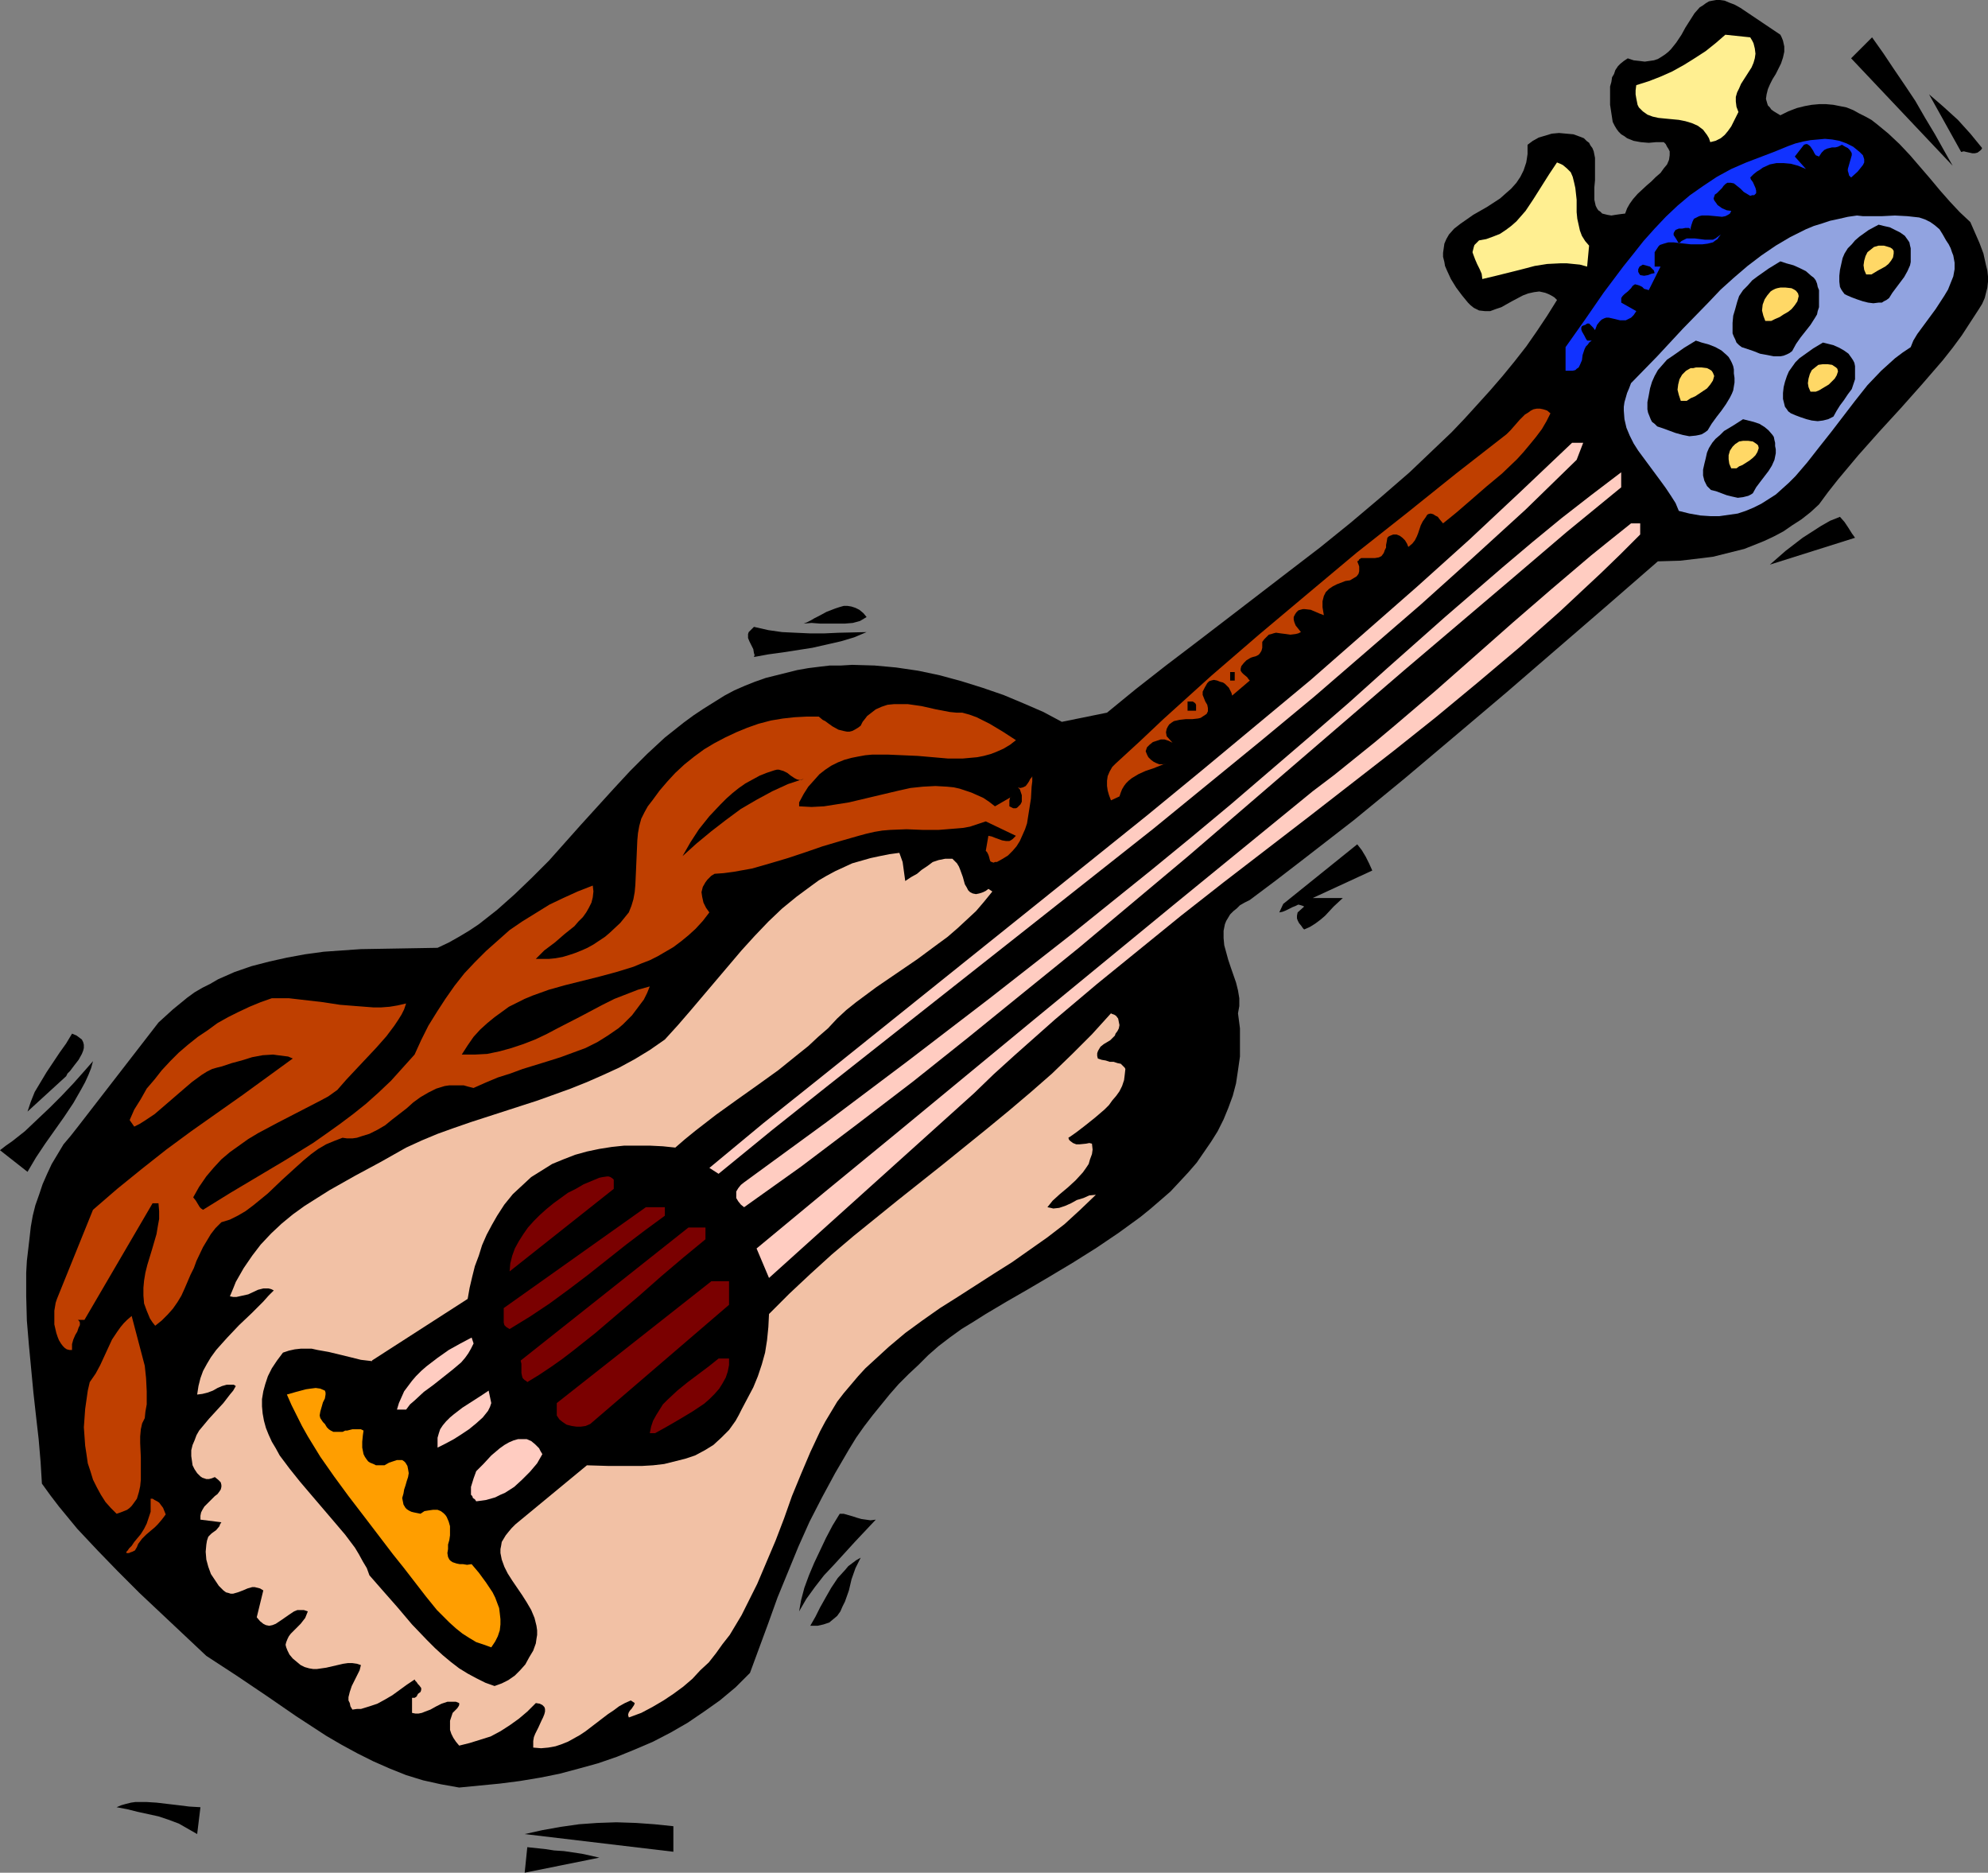 <?xml version="1.0" encoding="UTF-8" standalone="no"?>
<svg
   version="1.0"
   width="129.766mm"
   height="122.221mm"
   id="svg49"
   sodipodi:docname="Guitar - Acoustic 24.wmf"
   xmlns:inkscape="http://www.inkscape.org/namespaces/inkscape"
   xmlns:sodipodi="http://sodipodi.sourceforge.net/DTD/sodipodi-0.dtd"
   xmlns="http://www.w3.org/2000/svg"
   xmlns:svg="http://www.w3.org/2000/svg">
  <rect width="100%" height="100%" fill="#808080" stroke="none"/>
  <sodipodi:namedview
     id="namedview49"
     pagecolor="#ffffff"
     bordercolor="#000000"
     borderopacity="0.25"
     inkscape:showpageshadow="2"
     inkscape:pageopacity="0.0"
     inkscape:pagecheckerboard="0"
     inkscape:deskcolor="#d1d1d1"
     inkscape:document-units="mm" />
  <defs
     id="defs1">
    <pattern
       id="WMFhbasepattern"
       patternUnits="userSpaceOnUse"
       width="6"
       height="6"
       x="0"
       y="0" />
  </defs>
  <path
     style="fill:#000000;fill-opacity:1;fill-rule:evenodd;stroke:none"
     d="m 439.228,8.563 0.323,0.646 0.323,0.808 0.323,1.454 v 1.293 l -0.323,1.454 -0.485,1.454 -0.646,1.293 -0.646,1.293 -0.808,1.293 -0.646,1.293 -0.485,1.131 -0.323,1.293 -0.162,1.131 0.323,1.131 0.162,0.485 0.485,0.485 0.323,0.485 0.646,0.485 0.808,0.485 0.808,0.485 1.939,-0.969 2.101,-0.808 1.939,-0.485 1.778,-0.323 1.778,-0.162 h 1.778 l 1.778,0.162 1.616,0.323 1.616,0.323 1.616,0.646 1.454,0.808 1.616,0.808 1.454,0.808 1.454,1.131 2.747,2.262 2.747,2.585 2.586,2.747 5.01,5.817 2.424,2.908 2.424,2.747 2.424,2.585 2.586,2.424 1.131,2.585 1.131,2.585 0.97,2.585 0.646,2.908 0.323,1.293 0.162,1.454 v 1.293 l -0.162,1.454 -0.323,1.293 -0.323,1.293 -0.646,1.454 -0.808,1.293 -2.101,3.231 -2.101,3.231 -2.262,3.07 -2.424,3.07 -5.171,5.978 -5.171,5.817 -5.333,5.817 -5.171,5.817 -5.01,5.978 -2.424,3.07 -2.262,3.07 -2.101,1.939 -2.262,1.777 -2.262,1.454 -2.101,1.454 -2.424,1.293 -2.424,1.131 -2.424,0.969 -2.424,0.969 -2.586,0.646 -2.586,0.646 -2.586,0.646 -2.586,0.323 -2.747,0.323 -2.747,0.323 -5.494,0.162 -12.443,10.825 -24.886,21.489 -12.605,10.664 -12.443,10.502 -12.605,10.341 -12.928,10.018 -6.302,4.847 -6.464,4.847 -1.293,0.646 -1.131,0.646 -0.808,0.808 -0.808,0.646 -0.808,0.808 -0.485,0.808 -0.485,0.808 -0.323,0.808 -0.162,0.808 -0.162,0.808 v 1.777 l 0.162,1.777 0.485,1.777 0.485,1.777 0.646,1.939 1.293,3.716 0.485,1.939 0.323,1.939 v 1.939 l -0.323,1.777 0.485,3.716 v 3.555 3.393 l -0.485,3.393 -0.485,3.231 -0.808,3.07 -1.131,3.07 -1.131,2.747 -1.454,2.908 -1.616,2.585 -1.778,2.585 -1.778,2.585 -2.101,2.424 -2.101,2.262 -2.262,2.424 -2.424,2.1 -2.424,2.1 -2.586,2.1 -5.333,3.878 -5.494,3.716 -5.656,3.555 -5.656,3.393 -5.494,3.231 -5.333,3.07 -5.171,3.07 -3.07,1.939 -2.909,1.777 -2.909,2.1 -2.747,2.1 -2.586,2.262 -2.424,2.424 -2.424,2.262 -2.424,2.424 -2.262,2.585 -2.101,2.585 -2.101,2.585 -2.101,2.747 -1.939,2.747 -1.778,2.908 -3.394,5.817 -3.232,5.978 -3.07,5.978 -2.747,6.14 -2.586,6.301 -2.586,6.301 -2.262,6.301 -4.525,12.28 -3.555,3.555 -3.878,3.231 -3.878,2.747 -4.04,2.747 -4.202,2.424 -4.363,2.262 -4.525,1.939 -4.363,1.777 -4.686,1.616 -4.686,1.293 -4.848,1.293 -4.848,0.969 -4.848,0.808 -5.01,0.646 -5.01,0.485 -5.01,0.485 -4.525,-0.808 -4.363,-0.969 -4.202,-1.293 -4.04,-1.616 -4.04,-1.777 -3.878,-1.939 -3.878,-2.1 -3.878,-2.262 -7.434,-4.847 -7.272,-5.009 -7.434,-5.009 -3.717,-2.424 -3.717,-2.424 -5.494,-5.17 -5.494,-5.17 -5.494,-5.17 -5.333,-5.332 -5.01,-5.17 -5.01,-5.332 -2.262,-2.747 -2.262,-2.747 -2.101,-2.747 -2.101,-2.908 -0.323,-5.332 L 9.534,354.976 8.888,349.321 8.242,343.504 7.11,331.548 6.626,325.731 6.464,319.753 v -5.817 l 0.162,-2.908 0.323,-2.747 0.323,-2.747 0.323,-2.908 0.485,-2.747 0.646,-2.585 0.97,-2.747 0.808,-2.424 1.131,-2.585 1.131,-2.424 1.454,-2.424 1.454,-2.424 1.778,-2.1 1.778,-2.262 19.877,-25.69 1.778,-1.616 1.778,-1.616 3.555,-2.908 1.778,-1.293 1.939,-1.131 1.939,-0.969 1.939,-1.131 4.04,-1.777 4.202,-1.454 4.363,-1.131 4.363,-0.969 4.363,-0.808 4.686,-0.646 4.525,-0.323 4.686,-0.323 9.534,-0.162 9.373,-0.162 2.747,-1.293 2.586,-1.454 2.424,-1.454 2.424,-1.616 2.262,-1.777 2.262,-1.777 4.363,-3.878 4.202,-4.039 4.202,-4.201 7.918,-8.887 8.08,-8.887 4.04,-4.362 4.202,-4.201 4.363,-4.039 4.686,-3.716 2.424,-1.777 2.424,-1.616 2.586,-1.616 2.586,-1.616 2.424,-1.293 2.586,-1.131 2.424,-0.969 2.747,-0.969 2.586,-0.646 2.586,-0.646 2.586,-0.646 2.747,-0.485 2.586,-0.323 2.747,-0.323 h 2.747 l 2.747,-0.162 5.494,0.162 5.333,0.485 5.494,0.808 5.333,1.131 5.333,1.454 5.171,1.616 5.171,1.777 5.01,2.1 4.848,2.1 4.525,2.424 11.15,-2.262 7.11,-5.817 7.434,-5.817 7.434,-5.655 7.595,-5.817 15.352,-11.795 7.595,-5.817 7.595,-6.14 7.272,-6.14 7.272,-6.301 6.949,-6.624 3.394,-3.231 3.232,-3.393 3.232,-3.555 3.07,-3.393 3.07,-3.555 2.909,-3.555 2.909,-3.716 2.586,-3.716 2.586,-3.878 2.424,-3.878 -0.646,-0.646 -0.808,-0.485 -0.646,-0.323 -0.808,-0.323 -1.454,-0.323 -1.293,0.162 -1.454,0.323 -1.293,0.485 -2.747,1.454 -2.586,1.454 -1.454,0.485 -1.293,0.485 h -1.293 l -1.454,-0.162 -0.646,-0.323 -0.646,-0.323 -0.808,-0.646 -0.646,-0.646 -1.454,-1.777 -1.454,-1.939 -1.293,-2.1 -0.97,-2.1 -0.485,-1.131 -0.162,-0.969 -0.323,-1.293 v -0.969 l 0.162,-1.131 0.162,-1.131 0.485,-1.131 0.646,-1.131 1.293,-1.454 1.454,-1.131 3.232,-2.262 3.394,-1.939 3.232,-2.1 1.454,-1.293 1.293,-1.131 1.293,-1.454 0.97,-1.454 0.808,-1.616 0.646,-1.939 0.162,-0.969 0.162,-1.131 v -0.969 -1.293 l 1.293,-0.969 1.454,-0.808 1.616,-0.485 1.616,-0.485 1.778,-0.162 1.778,0.162 1.778,0.162 1.778,0.646 0.808,0.323 0.646,0.646 0.646,0.485 0.323,0.646 0.485,0.646 0.323,0.808 0.323,1.616 v 1.777 1.777 1.939 l -0.162,1.777 v 1.616 1.454 l 0.323,1.454 0.323,0.646 0.323,0.485 0.485,0.323 0.485,0.485 0.646,0.162 0.646,0.162 0.97,0.162 0.97,-0.162 1.131,-0.162 1.293,-0.162 0.485,-1.293 0.646,-1.131 0.808,-1.131 1.131,-1.293 2.262,-2.1 1.131,-0.969 1.131,-1.131 1.131,-0.969 0.808,-1.131 0.808,-0.969 0.485,-1.131 0.162,-1.131 v -0.969 l -0.323,-0.646 -0.323,-0.485 -0.323,-0.646 -0.485,-0.485 h -1.939 l -1.778,0.162 -1.939,-0.162 -1.778,-0.323 -1.616,-0.646 -0.646,-0.485 -0.808,-0.485 -0.646,-0.646 -0.485,-0.646 -0.485,-0.808 -0.485,-0.969 -0.323,-2.1 -0.323,-2.1 v -2.424 -2.1 l 0.323,-1.131 0.162,-1.131 0.485,-0.808 0.323,-0.969 0.646,-0.969 0.646,-0.646 0.808,-0.646 0.97,-0.646 1.454,0.485 1.454,0.162 1.293,0.162 1.131,-0.162 1.131,-0.162 0.97,-0.323 0.808,-0.485 0.97,-0.646 0.808,-0.646 0.646,-0.646 1.293,-1.616 1.293,-1.939 0.97,-1.777 1.131,-1.777 1.131,-1.777 1.293,-1.454 0.808,-0.485 0.646,-0.485 0.808,-0.485 0.808,-0.162 L 423.392,0 h 0.97 l 1.131,0.162 1.131,0.485 1.293,0.485 1.454,0.808 z"
     id="path1" />
  <path
     style="fill:#ffef91;fill-opacity:1;fill-rule:evenodd;stroke:none"
     d="m 431.795,9.21 0.485,0.808 0.323,0.646 0.323,1.293 0.162,1.293 -0.162,1.131 -0.323,1.131 -0.485,1.131 -2.586,4.039 -0.485,1.131 -0.485,0.969 -0.323,1.131 v 1.131 l 0.162,1.293 0.485,1.293 -1.131,2.262 -0.646,1.293 -0.808,1.131 -0.808,0.969 -0.97,0.808 -1.293,0.646 -1.293,0.323 -0.323,-0.969 -0.485,-0.808 -0.485,-0.646 -0.485,-0.646 -0.646,-0.485 -0.646,-0.485 -1.454,-0.646 -1.616,-0.485 -1.616,-0.323 -3.394,-0.323 -1.616,-0.162 -1.454,-0.323 -1.293,-0.485 -1.131,-0.808 -0.97,-0.969 -0.323,-0.646 -0.162,-0.808 -0.162,-0.808 -0.162,-0.969 v -0.969 l 0.162,-1.293 3.07,-0.969 2.909,-1.131 2.909,-1.293 2.909,-1.616 2.586,-1.616 2.747,-1.777 2.424,-1.939 2.424,-2.1 z"
     id="path2" />
  <path
     style="fill:#000000;fill-opacity:1;fill-rule:evenodd;stroke:none"
     d="m 481.729,40.878 -25.048,-26.498 5.171,-5.17 2.747,3.878 2.586,3.878 2.747,4.039 2.586,3.878 2.424,4.201 2.424,4.039 2.262,4.039 z"
     id="path3" />
  <path
     style="fill:#000000;fill-opacity:1;fill-rule:evenodd;stroke:none"
     d="m 489.001,36.516 -0.162,0.323 -0.323,0.323 -0.646,0.485 -0.646,0.162 h -0.646 l -1.454,-0.323 -0.646,-0.162 -0.646,0.162 -7.918,-14.218 3.555,3.07 3.555,3.231 3.07,3.393 z"
     id="path4" />
  <path
     style="fill:#1132ff;fill-opacity:1;fill-rule:evenodd;stroke:none"
     d="m 458.782,37.485 0.485,0.485 0.323,0.323 0.162,0.485 0.162,0.485 v 0.808 l -0.323,0.646 -0.646,0.808 -0.646,0.808 -1.616,1.454 -0.485,-0.485 -0.162,-0.646 -0.162,-0.485 v -0.485 l 0.323,-1.131 0.323,-1.131 0.323,-1.131 v -0.485 l -0.162,-0.323 -0.323,-0.485 -0.485,-0.485 -0.646,-0.323 -0.808,-0.485 -0.97,0.485 -0.646,0.162 h -0.808 l -0.646,0.162 -0.646,0.162 -0.646,0.323 -0.646,0.646 -0.323,0.485 -0.323,0.485 -0.808,-0.323 -0.323,-0.485 -0.323,-0.646 -0.323,-0.485 -0.323,-0.485 -0.323,-0.323 -0.485,-0.323 h -0.323 l -0.485,0.162 -2.262,2.908 2.747,3.07 -1.939,-0.808 -1.778,-0.485 -1.778,-0.162 h -1.778 l -1.616,0.323 -1.778,0.808 -0.646,0.485 -0.808,0.485 -0.808,0.646 -0.808,0.808 0.162,0.485 0.485,0.646 0.646,1.454 0.162,0.646 v 0.646 l -0.162,0.162 -0.323,0.323 h -0.485 l -0.485,0.162 -0.808,-0.485 -0.808,-0.485 -0.808,-0.808 -0.808,-0.646 -0.808,-0.646 -0.808,-0.162 h -0.485 -0.323 l -0.485,0.323 -0.485,0.485 -0.323,0.485 -0.485,0.485 -0.808,0.808 -0.485,0.323 -0.162,0.485 -0.162,0.485 0.162,0.485 0.485,0.646 0.323,0.485 1.131,0.808 1.131,0.485 1.131,0.162 -0.323,0.646 -0.485,0.323 -0.646,0.323 -0.808,0.162 -1.616,-0.162 -1.778,-0.162 h -1.616 l -0.646,0.162 -0.646,0.323 -0.646,0.323 -0.323,0.646 -0.323,0.969 -0.162,0.646 v 0.646 l -0.162,-0.485 -0.323,-0.162 h -0.485 -0.323 l -0.808,0.162 h -0.808 l -0.808,0.323 -0.323,0.485 -0.162,0.323 v 0.485 l 0.323,0.485 0.323,0.485 0.646,1.131 0.646,-0.646 0.646,-0.323 0.646,-0.323 h 0.646 1.293 l 1.293,0.162 1.293,0.162 h 1.293 0.646 l 0.646,-0.323 0.646,-0.485 0.646,-0.485 -0.485,0.646 -0.323,0.485 -0.485,0.323 -0.646,0.485 -1.293,0.323 -1.293,0.162 h -1.454 -1.454 l -2.909,-0.323 -1.293,-0.162 h -1.293 l -1.131,0.323 -0.97,0.323 -0.323,0.323 -0.323,0.485 -0.323,0.485 -0.323,0.485 v 0.808 1.616 1.131 h 1.454 l -2.909,5.817 -0.485,-0.162 -0.646,-0.162 -0.485,-0.485 -0.646,-0.323 -0.485,-0.162 -0.646,-0.162 -0.485,0.323 -0.162,0.162 -0.323,0.485 -0.808,0.808 -0.808,0.646 -0.485,0.485 -0.323,0.485 v 0.485 0.646 l 3.717,2.1 -0.646,0.969 -0.646,0.646 -0.646,0.323 -0.646,0.323 h -0.808 -0.646 l -1.293,-0.323 -1.454,-0.323 h -0.646 l -0.485,0.162 -0.646,0.323 -0.485,0.485 -0.646,0.808 -0.485,1.293 -0.485,-0.646 -0.485,-0.485 -0.485,-0.485 h -0.162 -0.323 l -0.485,0.323 -0.485,0.162 -0.323,0.162 -0.162,0.323 v 0.485 l 0.162,0.485 0.646,1.131 0.323,0.646 0.323,0.485 h 1.131 l -0.646,0.485 -0.323,0.485 -0.485,0.485 -0.323,0.646 -0.485,1.454 -0.162,1.293 -0.485,1.131 -0.323,0.646 -0.485,0.323 -0.323,0.323 -0.646,0.162 h -0.808 -0.97 v -5.817 l 4.686,-6.624 4.686,-6.786 4.848,-6.463 2.586,-3.231 2.424,-3.07 2.747,-3.07 2.747,-2.908 2.909,-2.747 3.07,-2.585 3.232,-2.262 3.394,-2.262 3.555,-1.939 3.717,-1.616 3.394,-1.293 3.394,-1.293 3.555,-1.454 1.778,-0.646 1.939,-0.485 1.778,-0.323 1.778,-0.162 1.778,-0.162 1.778,0.162 1.778,0.323 1.778,0.646 1.616,0.808 z"
     id="path5" />
  <path
     style="fill:#ffef91;fill-opacity:1;fill-rule:evenodd;stroke:none"
     d="m 392.041,60.59 -0.485,5.17 -1.778,-0.485 -1.616,-0.162 -1.616,-0.162 h -1.616 l -3.232,0.162 -3.07,0.485 -3.07,0.808 -3.232,0.808 -3.232,0.808 -3.394,0.808 -0.162,-1.293 -0.485,-1.131 -0.646,-1.293 -0.485,-1.131 -0.485,-1.293 -0.162,-0.485 0.162,-0.646 0.162,-0.646 0.162,-0.485 0.485,-0.485 0.646,-0.646 1.778,-0.323 1.778,-0.646 1.616,-0.646 1.454,-0.969 1.293,-0.969 1.293,-1.131 1.131,-1.293 1.131,-1.293 1.939,-2.908 1.939,-3.07 1.939,-3.07 1.939,-2.908 0.808,0.323 0.646,0.323 0.97,0.808 0.97,0.969 0.485,1.131 0.323,1.293 0.323,1.454 0.323,2.908 v 1.616 1.454 l 0.162,1.616 0.323,1.454 0.323,1.454 0.485,1.293 0.808,1.293 z"
     id="path6" />
  <path
     style="fill:#91a3e0;fill-opacity:1;fill-rule:evenodd;stroke:none"
     d="m 480.113,59.297 0.646,0.969 0.485,0.969 0.323,0.969 0.323,0.808 0.323,1.777 v 1.616 l -0.323,1.777 -0.646,1.616 -0.646,1.616 -0.97,1.616 -2.101,3.231 -2.262,3.07 -2.262,3.07 -0.97,1.616 -0.646,1.616 -1.939,1.293 -1.939,1.454 -3.394,3.07 -3.394,3.555 -3.07,3.878 -5.818,7.594 -3.07,3.878 -2.909,3.716 -2.909,3.393 -1.616,1.616 -1.616,1.454 -1.616,1.454 -1.778,1.131 -1.778,1.131 -1.939,0.969 -1.939,0.808 -1.939,0.646 -2.262,0.323 -2.262,0.323 h -2.262 l -2.424,-0.162 -2.747,-0.485 -2.586,-0.646 -0.808,-1.939 -1.131,-1.777 -1.293,-1.939 -1.293,-1.777 -2.747,-3.716 -2.747,-3.716 -1.131,-1.777 -0.97,-1.939 -0.808,-1.939 -0.485,-2.1 -0.162,-2.1 v -0.969 l 0.162,-1.131 0.323,-1.131 0.323,-1.131 0.485,-1.131 0.485,-1.293 6.464,-6.624 6.302,-6.786 6.302,-6.463 3.07,-3.231 3.232,-2.908 3.394,-2.908 3.394,-2.585 3.555,-2.424 3.555,-2.1 1.939,-0.969 1.939,-0.969 1.939,-0.808 2.101,-0.646 1.939,-0.646 2.262,-0.485 2.101,-0.485 2.262,-0.323 1.454,0.162 h 1.454 3.232 l 3.232,-0.162 3.07,0.162 1.454,0.162 1.454,0.162 1.454,0.485 1.293,0.646 1.131,0.808 1.131,0.969 0.808,1.293 z"
     id="path7" />
  <path
     style="fill:#000000;fill-opacity:1;fill-rule:evenodd;stroke:none"
     d="m 408.201,67.376 -0.808,0.162 -0.808,0.323 -0.97,0.162 -0.97,-0.162 -0.323,-0.485 -0.162,-0.323 v -0.323 -0.323 l 0.162,-0.323 0.162,-0.323 0.808,-0.485 1.778,0.485 0.646,0.646 0.323,0.323 z"
     id="path8" />
  <path
     style="fill:#000000;fill-opacity:1;fill-rule:evenodd;stroke:none"
     d="m 427.755,92.097 0.162,1.131 v 1.131 l -0.162,0.969 -0.162,0.969 -0.323,0.808 -0.485,0.969 -0.97,1.616 -1.131,1.616 -1.131,1.454 -1.293,1.777 -0.97,1.616 -0.646,0.485 -0.808,0.485 -0.646,0.162 -0.808,0.162 -1.616,0.162 -1.616,-0.323 -1.778,-0.485 -3.07,-1.131 -1.454,-0.485 -0.646,-0.646 -0.646,-0.485 -0.323,-0.646 -0.323,-0.808 -0.323,-0.808 -0.162,-0.808 v -1.777 l 0.323,-1.616 0.323,-1.777 0.485,-1.616 0.646,-1.454 0.808,-1.454 1.131,-1.293 1.131,-1.293 1.454,-0.969 2.747,-1.939 2.909,-1.777 1.454,0.485 1.778,0.485 1.616,0.646 1.454,0.808 1.293,1.131 0.485,0.485 0.485,0.808 0.323,0.646 0.323,0.808 0.162,0.808 z"
     id="path9" />
  <path
     style="fill:#ffd866;fill-opacity:1;fill-rule:evenodd;stroke:none"
     d="m 422.907,92.743 -0.323,1.131 -0.646,0.969 -0.808,0.969 -0.97,0.646 -1.939,1.293 -1.131,0.485 -0.97,0.646 h -1.454 l -0.485,-1.454 -0.323,-1.293 0.162,-1.293 0.323,-1.293 0.646,-1.131 0.97,-0.969 1.131,-0.646 h 0.646 l 0.646,-0.162 h 1.454 l 1.293,0.162 0.646,0.323 0.485,0.323 0.323,0.485 z"
     id="path10" />
  <path
     style="fill:#000000;fill-opacity:1;fill-rule:evenodd;stroke:none"
     d="m 448.763,72.546 v 1.131 0.969 1.131 l -0.323,0.969 -0.162,0.808 -0.485,0.808 -1.131,1.777 -2.424,3.07 -1.131,1.616 -0.97,1.777 -0.646,0.485 -0.646,0.323 -0.808,0.323 -0.808,0.162 h -1.616 l -1.616,-0.323 -1.778,-0.323 -1.616,-0.646 -1.454,-0.485 -1.454,-0.485 -0.646,-0.485 -0.646,-0.646 -0.323,-0.808 -0.323,-0.646 -0.323,-0.808 v -0.808 -1.777 l 0.162,-1.777 0.485,-1.616 0.485,-1.777 0.485,-1.454 0.97,-1.454 1.131,-1.131 1.131,-1.293 1.293,-0.969 2.747,-1.939 2.909,-1.777 1.454,0.485 1.778,0.485 1.454,0.646 1.616,0.808 1.293,1.131 0.646,0.485 0.485,0.646 0.323,0.808 0.162,0.808 0.323,0.808 z"
     id="path11" />
  <path
     style="fill:#ffd866;fill-opacity:1;fill-rule:evenodd;stroke:none"
     d="m 443.753,73.031 -0.323,1.293 -0.646,0.969 -0.808,0.969 -0.808,0.646 -1.131,0.646 -0.97,0.646 -1.131,0.485 -0.97,0.485 h -1.454 l -0.485,-1.293 -0.323,-1.293 0.162,-1.454 0.485,-1.293 0.646,-0.969 0.808,-0.969 0.485,-0.323 0.646,-0.323 0.485,-0.162 0.808,-0.162 h 1.293 l 1.454,0.162 0.646,0.323 0.485,0.323 0.485,0.646 z"
     id="path12" />
  <path
     style="fill:#000000;fill-opacity:1;fill-rule:evenodd;stroke:none"
     d="m 471.387,62.044 v 0.808 0.969 0.808 l -0.162,0.808 -0.646,1.454 -0.808,1.454 -0.97,1.293 -0.97,1.293 -0.97,1.293 -0.808,1.293 -0.646,0.485 -0.646,0.323 -0.485,0.323 h -0.808 l -1.293,0.162 -1.293,-0.162 -1.293,-0.323 -1.454,-0.485 -1.293,-0.485 -1.131,-0.485 -0.646,-0.323 -0.485,-0.646 -0.323,-0.485 -0.323,-0.646 -0.162,-1.293 v -1.454 l 0.162,-1.454 0.323,-1.454 0.323,-1.454 0.485,-1.131 0.808,-1.293 0.97,-0.969 0.808,-0.969 1.131,-0.969 2.262,-1.616 2.424,-1.293 1.293,0.323 1.454,0.323 1.293,0.646 1.293,0.646 1.131,0.808 0.808,1.131 0.323,0.485 0.162,0.808 0.162,0.646 z"
     id="path13" />
  <path
     style="fill:#ffd866;fill-opacity:1;fill-rule:evenodd;stroke:none"
     d="m 467.185,62.529 -0.162,0.969 -0.485,0.808 -0.646,0.808 -0.808,0.646 -1.778,0.969 -0.808,0.485 -0.808,0.485 h -1.293 l -0.485,-1.131 -0.162,-1.131 0.162,-1.131 0.323,-1.131 0.485,-0.969 0.808,-0.646 0.808,-0.646 1.131,-0.323 h 1.293 l 1.131,0.323 0.485,0.162 0.485,0.323 0.323,0.485 z"
     id="path14" />
  <path
     style="fill:#000000;fill-opacity:1;fill-rule:evenodd;stroke:none"
     d="m 437.935,110.031 0.162,0.808 v 0.969 l -0.162,0.808 -0.162,0.808 -0.646,1.454 -0.808,1.293 -2.101,2.747 -0.97,1.293 -0.808,1.454 -0.485,0.323 -0.646,0.323 -1.293,0.323 -1.293,0.162 -1.454,-0.323 -1.293,-0.323 -1.293,-0.485 -1.293,-0.485 -1.293,-0.323 -0.485,-0.485 -0.485,-0.485 -0.323,-0.646 -0.323,-0.646 -0.323,-1.293 v -1.454 l 0.323,-1.454 0.323,-1.293 0.323,-1.454 0.485,-1.131 0.808,-1.293 0.808,-0.969 1.131,-0.969 0.97,-0.969 2.424,-1.454 2.262,-1.454 1.293,0.323 1.293,0.323 1.454,0.485 1.293,0.808 0.97,0.808 0.97,1.131 0.323,0.485 0.162,0.808 0.162,0.646 z"
     id="path15" />
  <path
     style="fill:#ffd866;fill-opacity:1;fill-rule:evenodd;stroke:none"
     d="m 433.896,110.516 -0.323,0.969 -0.485,0.808 -0.646,0.646 -0.808,0.646 -1.778,1.131 -0.808,0.323 -0.646,0.485 h -1.293 l -0.485,-1.131 -0.162,-1.131 v -0.969 l 0.323,-1.131 0.646,-0.969 0.646,-0.646 0.97,-0.646 0.97,-0.162 h 1.293 l 1.131,0.162 0.485,0.323 0.485,0.323 0.323,0.323 z"
     id="path16" />
  <path
     style="fill:#000000;fill-opacity:1;fill-rule:evenodd;stroke:none"
     d="m 457.651,90.966 v 0.969 0.808 0.808 l -0.323,0.969 -0.485,1.454 -0.97,1.293 -0.97,1.454 -0.97,1.293 -0.808,1.293 -0.808,1.454 -0.646,0.323 -0.646,0.323 -1.293,0.323 -1.293,0.162 -1.454,-0.162 -1.293,-0.323 -1.454,-0.485 -1.293,-0.485 -1.131,-0.485 -0.646,-0.485 -0.323,-0.485 -0.485,-0.646 -0.162,-0.646 -0.323,-1.293 v -1.454 l 0.162,-1.454 0.323,-1.293 0.485,-1.454 0.485,-1.131 0.808,-1.131 0.808,-1.131 0.97,-0.969 1.131,-0.808 2.262,-1.616 2.424,-1.454 1.293,0.323 1.293,0.323 1.454,0.646 1.131,0.646 1.131,0.808 0.808,1.131 0.323,0.485 0.323,0.646 0.162,0.808 z"
     id="path17" />
  <path
     style="fill:#ffd866;fill-opacity:1;fill-rule:evenodd;stroke:none"
     d="m 453.449,91.612 -0.323,0.969 -0.485,0.808 -1.454,1.454 -1.616,0.969 -0.808,0.485 -0.808,0.323 h -1.293 l -0.485,-1.131 -0.162,-0.969 0.162,-1.131 0.323,-1.131 0.485,-0.969 0.808,-0.646 0.808,-0.646 1.131,-0.162 h 1.131 l 1.131,0.162 0.485,0.323 0.485,0.323 0.323,0.323 z"
     id="path18" />
  <path
     style="fill:#bf3f00;fill-opacity:1;fill-rule:evenodd;stroke:none"
     d="m 382.507,101.953 -0.97,1.939 -1.131,1.939 -1.454,1.939 -1.454,1.777 -1.616,1.939 -1.616,1.777 -3.717,3.555 -3.878,3.231 -3.717,3.231 -3.555,3.07 -1.778,1.454 -1.616,1.293 -0.808,-0.969 -0.485,-0.646 -0.646,-0.323 -0.485,-0.323 -0.646,-0.162 -0.646,0.162 -0.323,0.323 -0.162,0.323 -0.808,1.131 -0.485,0.969 -0.323,0.969 -0.323,0.969 -0.323,0.808 -0.485,0.969 -0.646,0.808 -0.97,0.808 -0.323,-0.808 -0.485,-0.808 -0.646,-0.646 -0.646,-0.485 -0.808,-0.323 h -0.808 l -0.808,0.323 -0.323,0.162 -0.323,0.323 -0.162,0.969 -0.162,0.808 v 0.646 l -0.323,0.646 -0.162,0.485 -0.162,0.323 -0.485,0.646 -0.646,0.323 -0.97,0.162 h -2.747 -0.646 l -0.485,0.323 -0.162,0.323 -0.323,0.162 0.323,0.808 0.162,0.485 v 0.646 0.485 l -0.162,0.646 -0.485,0.646 -0.808,0.485 -0.808,0.485 -1.131,0.162 -2.101,0.808 -0.97,0.485 -0.97,0.646 -0.808,0.808 -0.485,0.969 -0.162,0.646 -0.162,0.646 v 1.454 l 0.162,0.969 0.162,0.969 v 0 h -0.162 l -0.323,-0.162 -0.485,-0.162 -1.131,-0.485 -1.131,-0.485 -1.454,-0.162 h -0.485 l -0.646,0.162 -0.485,0.162 -0.485,0.485 -0.323,0.485 -0.323,0.646 v 0.646 l 0.162,0.646 0.323,0.808 0.646,0.808 0.646,0.808 -0.646,0.323 -0.646,0.162 -1.293,0.162 -1.131,-0.162 -1.293,-0.162 -1.131,-0.162 -0.646,0.162 -0.485,0.162 -0.646,0.162 -0.485,0.485 -0.646,0.646 -0.485,0.646 v 0.808 0.646 l -0.162,0.646 -0.162,0.323 -0.323,0.485 -0.323,0.323 -0.646,0.323 -0.646,0.162 -0.485,0.162 -0.323,0.162 -0.808,0.485 -0.646,0.646 -0.646,0.808 -0.162,0.646 v 0.485 l 0.323,0.485 0.323,0.323 0.97,0.808 0.323,0.485 0.323,0.323 -4.363,3.716 -0.162,-0.646 -0.323,-0.646 -0.323,-0.646 -0.97,-0.969 -0.485,-0.323 -0.646,-0.162 -0.808,-0.323 -0.808,-0.162 -0.646,0.162 -0.485,0.162 -0.485,0.485 -0.646,1.131 -0.485,0.969 v 0.808 l 0.323,0.808 0.323,0.808 0.485,0.808 0.162,0.808 v 0.808 l -0.162,0.323 -0.162,0.323 -0.485,0.323 -0.485,0.323 -0.485,0.323 -0.646,0.162 -1.454,0.162 h -1.616 l -1.454,0.162 -1.454,0.323 -0.485,0.323 -0.646,0.485 -0.323,0.485 -0.323,0.646 -0.162,0.808 0.162,0.969 1.454,1.616 -0.97,-0.485 -0.97,-0.323 h -0.97 l -0.97,0.323 -0.97,0.323 -0.808,0.646 -0.646,0.646 -0.323,0.969 0.323,0.808 0.323,0.646 0.646,0.646 0.646,0.485 0.646,0.323 0.808,0.323 h 0.808 l 0.97,-0.162 -0.808,0.162 -0.808,0.323 -1.616,0.646 -1.939,0.646 -1.778,0.808 -1.616,0.969 -0.808,0.646 -0.646,0.646 -0.485,0.646 -0.485,0.808 -0.323,0.808 -0.323,0.969 -2.101,0.969 -0.485,-1.293 -0.323,-1.131 -0.162,-1.131 v -1.293 l 0.162,-1.131 0.485,-1.131 0.646,-1.131 0.808,-0.808 5.979,-5.493 5.818,-5.493 11.797,-10.664 11.797,-10.179 12.12,-10.179 11.958,-10.018 12.282,-9.694 12.282,-9.856 12.443,-9.694 0.97,-0.969 1.131,-1.293 1.131,-1.293 1.293,-1.293 0.808,-0.485 0.646,-0.485 0.646,-0.323 0.808,-0.162 h 0.808 l 0.808,0.162 0.97,0.323 z"
     id="path19" />
  <path
     style="fill:#ffccc1;fill-opacity:1;fill-rule:evenodd;stroke:none"
     d="m 388.971,113.424 -12.605,12.28 -12.928,11.795 -12.928,11.633 -13.09,11.31 -13.09,11.31 -13.251,10.987 -13.251,10.825 -13.251,10.825 -26.987,21.328 -26.826,21.166 -26.826,21.166 -13.413,10.664 -13.251,10.825 -2.262,-1.454 13.251,-10.987 13.574,-10.825 26.987,-21.651 26.987,-21.651 27.149,-21.812 13.574,-11.149 13.413,-11.149 13.413,-11.149 13.09,-11.472 13.09,-11.472 12.928,-11.633 12.766,-11.956 12.605,-11.956 h 2.747 z"
     id="path20" />
  <path
     style="fill:#ffccc1;fill-opacity:1;fill-rule:evenodd;stroke:none"
     d="m 399.96,120.21 -13.413,10.987 -13.251,11.31 -26.826,22.782 -26.664,22.943 -26.664,22.943 -26.987,22.62 -13.574,10.987 -13.736,11.149 -13.574,10.825 -13.736,10.502 -13.898,10.502 -14.059,10.018 -0.808,-0.646 -0.646,-0.808 -0.485,-0.808 v -0.808 -0.808 l 0.485,-0.808 0.646,-0.808 0.808,-0.646 20.362,-14.865 20.2,-15.188 20.038,-15.349 20.038,-15.673 19.877,-15.996 9.858,-8.079 9.696,-8.079 19.392,-16.642 9.696,-8.402 9.534,-8.563 14.221,-12.603 14.221,-12.28 7.272,-6.14 7.272,-5.978 7.272,-5.655 7.434,-5.655 z"
     id="path21" />
  <path
     style="fill:#000000;fill-opacity:1;fill-rule:evenodd;stroke:none"
     d="m 457.651,132.651 -21.008,6.625 3.878,-3.393 2.101,-1.616 2.101,-1.616 2.262,-1.454 2.262,-1.454 2.262,-1.293 2.424,-0.969 1.131,1.293 0.97,1.454 0.808,1.293 z"
     id="path22" />
  <path
     style="fill:#ffccc1;fill-opacity:1;fill-rule:evenodd;stroke:none"
     d="m 404.646,131.844 -4.848,4.847 -5.01,4.847 -4.848,4.524 -5.01,4.686 -10.019,8.887 -10.342,8.725 -10.342,8.563 -10.342,8.24 -21.008,16.319 -10.504,8.079 -10.504,8.079 -10.504,8.24 -10.342,8.402 -10.342,8.402 -10.342,8.725 -10.019,8.887 -5.171,4.686 -4.848,4.686 -50.581,45.564 -3.07,-7.271 16.968,-14.057 17.13,-14.057 34.259,-28.275 34.421,-28.275 34.421,-28.114 5.333,-4.039 5.01,-4.039 5.01,-4.039 5.01,-4.201 9.858,-8.402 9.534,-8.402 9.696,-8.563 9.534,-8.24 9.696,-8.24 5.01,-4.039 4.848,-3.878 h 2.262 z"
     id="path23" />
  <path
     style="fill:#000000;fill-opacity:1;fill-rule:evenodd;stroke:none"
     d="m 213.797,152.202 -0.808,0.485 -0.808,0.485 -1.778,0.485 -1.939,0.162 h -2.101 -4.04 l -2.101,-0.162 -1.939,0.162 0.808,-0.323 0.97,-0.485 0.808,-0.485 0.97,-0.485 2.101,-1.131 2.101,-0.808 0.97,-0.323 1.131,-0.323 h 0.97 l 0.97,0.162 0.97,0.323 0.97,0.485 0.97,0.808 z"
     id="path24" />
  <path
     style="fill:#000000;fill-opacity:1;fill-rule:evenodd;stroke:none"
     d="m 213.797,155.918 -3.07,1.293 -3.232,0.969 -3.555,0.808 -3.555,0.808 -7.272,1.131 -3.555,0.485 -3.555,0.646 0.162,-0.485 -0.162,-0.485 -0.162,-0.969 -0.97,-1.939 -0.323,-0.808 v -0.969 l 0.162,-0.485 0.323,-0.323 0.485,-0.485 0.485,-0.485 3.555,0.808 3.394,0.485 3.394,0.162 3.555,0.162 h 3.394 l 3.555,-0.162 z"
     id="path25" />
  <path
     style="fill:#000000;fill-opacity:1;fill-rule:evenodd;stroke:none"
     d="m 304.616,167.874 h -1.131 v -2.1 h 1.131 z"
     id="path26" />
  <path
     style="fill:#000000;fill-opacity:1;fill-rule:evenodd;stroke:none"
     d="m 295.081,173.853 v 1.454 h -2.101 v -2.262 h 1.293 l 0.485,0.323 0.162,0.162 z"
     id="path27" />
  <path
     style="fill:#bf3f00;fill-opacity:1;fill-rule:evenodd;stroke:none"
     d="m 250.641,182.578 -1.454,1.131 -1.616,0.969 -1.454,0.646 -1.616,0.646 -1.778,0.485 -1.616,0.323 -1.778,0.162 -1.778,0.162 h -3.717 l -3.717,-0.323 -3.717,-0.323 -3.717,-0.162 -3.717,-0.162 h -3.717 l -1.778,0.162 -1.778,0.323 -1.616,0.323 -1.778,0.485 -1.616,0.646 -1.616,0.808 -1.454,0.969 -1.454,1.131 -1.293,1.454 -1.454,1.616 -1.131,1.777 -1.131,2.1 v 0.969 l 3.07,0.162 3.07,-0.162 3.07,-0.485 3.07,-0.485 6.141,-1.454 6.141,-1.454 2.909,-0.646 3.07,-0.323 3.07,-0.162 2.909,0.162 1.616,0.162 1.454,0.323 1.454,0.485 1.454,0.485 1.454,0.646 1.454,0.646 1.454,0.969 1.454,1.131 4.202,-2.424 -0.323,0.162 -0.162,0.162 -0.162,0.646 v 0.646 0.808 l 0.323,0.162 0.323,0.162 0.323,0.162 h 0.646 l 0.323,-0.162 0.323,-0.323 0.485,-0.485 0.323,-0.646 v -0.808 -0.808 l -0.485,-1.454 -0.485,-0.485 0.485,0.162 h 0.162 l 0.646,-0.162 0.646,-0.323 0.485,-0.646 0.323,-0.485 0.323,-0.646 0.323,-0.323 0.162,-0.323 v 1.293 l -0.162,1.293 -0.162,2.908 -0.485,3.07 -0.485,3.07 -0.485,1.454 -0.646,1.454 -0.646,1.454 -0.808,1.293 -0.97,1.131 -1.131,1.131 -1.293,0.808 -1.454,0.808 h -0.485 l -0.323,0.162 -0.485,-0.162 -0.323,-0.162 -0.162,-0.485 -0.162,-0.646 -0.162,-0.485 -0.323,-0.646 -0.323,-0.323 v 0 l 0.646,-3.716 0.808,0.162 0.808,0.323 1.778,0.646 0.97,0.162 h 0.808 l 0.323,-0.162 0.485,-0.323 0.323,-0.323 0.485,-0.485 -7.434,-3.555 -1.939,0.646 -1.939,0.646 -1.778,0.323 -1.939,0.162 -4.04,0.323 h -3.878 l -4.04,-0.162 -4.04,0.162 -1.939,0.162 -1.939,0.323 -2.101,0.485 -1.778,0.485 -4.525,1.293 -4.363,1.293 -4.202,1.454 -4.363,1.454 -4.363,1.293 -4.525,1.293 -4.525,0.808 -2.424,0.323 -2.262,0.162 -0.808,0.485 -0.485,0.485 -0.485,0.485 -0.485,0.646 -0.646,1.131 -0.323,1.293 0.162,1.131 0.323,1.454 0.646,1.293 0.808,1.131 -1.616,2.1 -1.778,1.939 -1.778,1.616 -1.778,1.454 -1.939,1.454 -1.939,1.131 -1.939,1.131 -1.939,0.969 -2.101,0.808 -1.939,0.808 -4.202,1.293 -4.202,1.131 -8.403,2.1 -4.04,1.131 -4.04,1.454 -1.939,0.808 -1.939,0.969 -1.939,0.969 -1.778,1.293 -1.778,1.293 -1.778,1.454 -1.778,1.616 -1.616,1.777 -1.454,2.1 -1.454,2.262 h 3.232 l 3.07,-0.162 3.07,-0.646 2.909,-0.808 2.909,-0.969 2.909,-1.131 2.747,-1.293 2.747,-1.454 5.656,-2.908 5.494,-2.908 2.909,-1.454 2.909,-1.131 2.909,-1.131 2.909,-0.808 -0.646,1.616 -0.808,1.616 -0.97,1.293 -0.97,1.293 -0.97,1.293 -1.131,1.131 -1.131,1.131 -1.131,0.969 -2.586,1.777 -2.586,1.616 -2.909,1.454 -3.07,1.131 -3.07,1.131 -3.07,0.969 -6.302,1.939 -3.07,1.131 -3.07,0.969 -3.07,1.293 -2.909,1.293 -1.293,-0.323 -1.131,-0.323 h -1.293 -1.131 -1.131 l -1.131,0.162 -2.101,0.646 -1.939,0.969 -1.939,1.131 -1.778,1.293 -1.616,1.454 -3.555,2.747 -1.778,1.454 -1.939,1.131 -1.939,0.969 -2.101,0.646 -0.97,0.323 -1.131,0.162 h -1.293 l -1.131,-0.162 -2.101,0.808 -1.939,0.808 -1.939,1.131 -1.778,1.293 -1.939,1.616 -1.616,1.454 -3.555,3.231 -3.555,3.393 -1.778,1.454 -1.778,1.454 -1.939,1.454 -1.939,1.131 -1.939,0.969 -2.101,0.646 -1.454,1.454 -1.131,1.454 -0.97,1.616 -0.97,1.616 -1.616,3.393 -0.646,1.777 -0.808,1.616 -1.454,3.393 -0.808,1.777 -0.97,1.616 -1.131,1.616 -1.293,1.454 -1.454,1.454 -1.616,1.293 -0.646,-0.808 -0.646,-0.969 -0.808,-1.939 -0.646,-1.777 -0.162,-1.939 v -1.939 l 0.162,-1.777 0.323,-1.939 0.485,-1.939 1.131,-3.716 1.131,-3.878 0.323,-1.939 0.323,-1.777 v -1.939 l -0.162,-1.939 h -1.454 l -16.806,28.76 h -1.616 l 0.323,0.323 0.162,0.323 v 0.646 l -0.323,0.646 -0.323,0.969 -0.485,0.808 -0.485,1.131 -0.323,1.131 v 1.454 h -0.646 l -0.646,-0.162 -0.485,-0.323 -0.485,-0.485 -0.485,-0.646 -0.485,-0.808 -0.323,-0.808 -0.323,-0.969 -0.485,-2.1 v -2.262 -1.131 l 0.162,-0.969 0.162,-0.969 0.323,-0.969 8.888,-21.974 5.979,-5.17 5.979,-4.847 6.141,-4.847 6.141,-4.524 12.605,-8.887 12.443,-9.048 -1.131,-0.485 -1.293,-0.162 -1.293,-0.162 -1.131,-0.162 -2.586,0.162 -2.586,0.485 -2.586,0.808 -2.424,0.646 -2.424,0.808 -1.293,0.323 -1.131,0.323 -1.293,0.646 -1.293,0.808 -2.424,1.777 -2.262,1.939 -4.686,4.039 -2.262,1.939 -2.424,1.616 -1.293,0.808 -1.293,0.646 -1.131,-1.616 1.131,-2.585 1.616,-2.585 1.454,-2.585 1.939,-2.262 1.778,-2.262 2.101,-2.262 2.101,-2.1 2.262,-1.939 2.424,-1.939 2.424,-1.616 2.424,-1.777 2.586,-1.454 2.586,-1.293 2.747,-1.293 2.747,-1.131 2.747,-0.969 h 2.101 2.101 l 4.202,0.485 4.202,0.485 4.202,0.646 4.04,0.323 4.202,0.323 h 1.939 l 2.101,-0.162 1.939,-0.323 2.101,-0.485 -0.485,1.454 -0.646,1.293 -0.808,1.293 -0.97,1.454 -1.939,2.585 -2.424,2.747 -2.424,2.585 -2.586,2.747 -2.424,2.585 -2.262,2.585 -2.262,1.616 -2.424,1.293 -5.01,2.585 -5.01,2.585 -4.848,2.585 -2.424,1.454 -2.262,1.616 -2.262,1.616 -2.101,1.777 -1.939,2.1 -1.778,2.1 -1.778,2.585 -1.454,2.585 0.646,0.808 0.485,0.808 0.485,0.808 0.323,0.323 0.485,0.323 6.787,-4.201 6.787,-4.039 6.787,-4.039 6.787,-4.201 3.232,-2.262 3.394,-2.424 3.232,-2.424 3.232,-2.585 3.07,-2.747 3.07,-2.908 2.909,-3.231 2.909,-3.231 1.616,-3.555 1.778,-3.555 2.101,-3.393 2.101,-3.231 2.262,-3.231 2.424,-3.07 2.586,-2.747 2.747,-2.747 2.909,-2.585 2.909,-2.585 3.07,-2.1 3.394,-2.1 3.394,-2.1 3.394,-1.616 3.555,-1.616 3.717,-1.454 0.162,1.454 -0.162,1.454 -0.323,1.293 -0.646,1.293 -0.646,1.131 -0.808,1.131 -1.131,1.131 -0.97,1.131 -2.424,1.939 -2.424,2.1 -2.586,1.939 -2.101,2.1 h 1.616 1.616 l 1.616,-0.162 1.778,-0.323 1.616,-0.485 1.454,-0.485 1.616,-0.646 1.454,-0.646 1.454,-0.808 1.454,-0.969 1.454,-0.969 1.131,-0.969 2.586,-2.424 2.101,-2.585 0.646,-1.616 0.485,-1.616 0.323,-1.777 0.162,-1.777 0.162,-3.555 0.162,-3.716 0.162,-3.716 0.162,-1.777 0.323,-1.777 0.485,-1.777 0.808,-1.616 0.808,-1.454 1.131,-1.454 1.778,-2.424 1.939,-2.262 1.939,-2.1 2.262,-2.1 2.424,-1.939 2.424,-1.777 2.424,-1.454 2.747,-1.454 2.747,-1.293 2.747,-1.131 2.747,-0.969 3.07,-0.808 2.909,-0.485 2.909,-0.323 3.07,-0.162 h 2.909 l 0.97,0.808 0.646,0.323 0.646,0.485 1.131,0.808 1.454,0.808 1.293,0.323 0.808,0.162 h 0.646 l 0.646,-0.162 0.646,-0.323 0.808,-0.485 0.646,-0.485 0.485,-0.969 0.646,-0.808 0.485,-0.646 0.646,-0.485 1.454,-1.131 1.454,-0.646 1.454,-0.485 1.616,-0.162 h 1.616 1.778 l 3.394,0.485 3.555,0.808 3.394,0.646 1.616,0.162 h 1.454 l 1.778,0.485 1.778,0.646 1.616,0.808 1.616,0.808 3.232,1.939 z"
     id="path28" />
  <path
     style="fill:#000000;fill-opacity:1;fill-rule:evenodd;stroke:none"
     d="m 198.283,192.11 -1.939,0.646 -1.939,0.646 -3.878,1.777 -3.878,2.1 -3.878,2.262 -3.717,2.747 -3.555,2.747 -3.717,3.07 -3.394,3.07 1.939,-3.393 2.101,-3.231 2.586,-3.231 2.747,-2.908 1.454,-1.454 1.454,-1.293 1.616,-1.293 1.616,-1.131 1.778,-0.969 1.778,-0.969 1.616,-0.646 1.939,-0.646 0.646,-0.162 h 0.485 l 1.131,0.323 0.97,0.485 0.808,0.646 0.97,0.646 0.646,0.323 0.808,0.162 0.485,-0.162 z"
     id="path29" />
  <path
     style="fill:#000000;fill-opacity:1;fill-rule:evenodd;stroke:none"
     d="m 338.552,214.731 -14.706,6.786 h 7.434 l -2.262,2.1 -2.101,2.262 -1.131,0.969 -1.293,0.969 -1.293,0.808 -1.454,0.646 -0.323,-0.323 -0.323,-0.485 -0.646,-0.808 -0.323,-0.646 -0.162,-0.485 v -0.646 l 0.162,-0.808 1.616,-1.454 -0.323,-0.162 -0.485,-0.162 -0.646,-0.162 -0.646,0.323 -0.808,0.323 -1.616,0.808 -0.808,0.323 -0.808,0.162 0.97,-2.1 18.261,-14.703 1.131,1.454 0.97,1.616 0.808,1.616 z"
     id="path30" />
  <path
     style="fill:#f2c1a5;fill-opacity:1;fill-rule:evenodd;stroke:none"
     d="m 222.685,212.63 0.646,4.686 1.454,-0.969 1.454,-0.808 1.131,-0.969 1.454,-0.969 1.293,-0.969 1.454,-0.485 0.808,-0.162 0.808,-0.162 h 0.808 0.97 l 0.646,0.646 0.485,0.485 0.485,0.808 0.323,0.808 0.646,1.777 0.485,1.777 0.485,0.808 0.323,0.646 0.485,0.485 0.646,0.323 0.808,0.162 0.808,-0.162 0.97,-0.323 0.646,-0.323 0.646,-0.485 0.97,0.646 -2.101,2.585 -1.939,2.262 -2.262,2.1 -2.262,2.1 -2.424,2.1 -2.424,1.777 -5.01,3.716 -10.181,6.948 -5.01,3.716 -2.424,1.939 -2.262,2.1 -2.262,2.424 -2.424,2.1 -2.424,2.262 -2.424,1.939 -5.01,4.039 -5.171,3.716 -5.01,3.555 -5.171,3.716 -5.01,3.878 -2.586,2.1 -2.424,2.1 -3.07,-0.323 -3.232,-0.162 h -3.07 -3.232 l -3.07,0.323 -3.07,0.485 -3.07,0.646 -2.909,0.808 -2.909,1.131 -2.747,1.131 -2.586,1.616 -2.586,1.616 -2.262,2.1 -2.262,2.1 -2.101,2.585 -1.778,2.747 -1.293,2.262 -1.293,2.424 -1.131,2.585 -0.808,2.585 -0.97,2.585 -0.646,2.585 -0.646,2.747 -0.485,2.747 -23.594,15.188 v 0.162 l -2.747,-0.323 -2.586,-0.646 -5.333,-1.293 -2.747,-0.485 -1.454,-0.323 h -1.293 -1.454 l -1.454,0.162 -1.454,0.323 -1.454,0.485 -1.454,1.939 -1.293,1.939 -0.97,1.939 -0.646,1.939 -0.485,1.777 -0.323,1.939 v 1.777 l 0.162,1.777 0.323,1.777 0.485,1.777 0.646,1.616 0.808,1.777 0.97,1.616 0.97,1.777 2.424,3.231 2.586,3.231 2.747,3.231 5.656,6.625 2.747,3.231 2.424,3.231 0.97,1.616 0.97,1.777 0.97,1.616 0.646,1.777 3.394,3.878 3.555,4.039 3.555,4.201 3.717,3.878 1.939,1.939 1.939,1.777 1.939,1.616 2.101,1.616 2.101,1.293 2.101,1.131 2.262,1.131 2.262,0.808 1.778,-0.646 1.616,-0.808 1.616,-1.131 1.293,-1.293 1.293,-1.454 0.97,-1.777 0.97,-1.616 0.646,-1.777 0.162,-1.131 0.162,-0.969 v -1.131 l -0.162,-1.131 -0.485,-1.939 -0.808,-1.939 -1.131,-1.939 -1.131,-1.777 -2.424,-3.555 -1.131,-1.777 -0.808,-1.616 -0.646,-1.777 -0.162,-0.808 -0.162,-0.808 v -0.969 l 0.162,-0.808 0.162,-0.969 0.485,-0.808 0.485,-0.808 0.646,-0.808 0.808,-0.969 0.97,-0.969 17.614,-14.542 5.333,0.162 h 5.494 2.747 l 2.747,-0.162 2.747,-0.323 2.586,-0.646 2.586,-0.646 2.424,-0.808 2.424,-1.293 2.101,-1.293 1.939,-1.777 0.97,-0.969 0.97,-0.969 0.808,-1.131 0.808,-1.131 0.808,-1.454 0.646,-1.293 1.454,-2.747 1.454,-2.747 1.131,-2.747 0.97,-2.908 0.808,-2.908 0.485,-3.07 0.323,-3.231 0.162,-3.231 5.01,-5.009 5.171,-4.847 5.333,-4.847 5.333,-4.524 10.989,-8.887 10.989,-8.725 10.989,-8.887 5.494,-4.524 5.333,-4.524 5.171,-4.524 5.01,-4.847 4.848,-4.847 4.686,-5.17 0.323,0.162 0.485,0.162 0.485,0.323 0.485,0.646 0.162,0.808 0.162,0.808 -0.162,0.808 -0.323,0.646 -0.485,0.646 -0.162,0.485 -0.323,0.323 -0.808,0.808 -0.808,0.485 -0.808,0.485 -0.808,0.646 -0.485,0.808 -0.162,0.323 -0.162,0.485 v 0.646 l 0.162,0.646 0.97,0.323 0.97,0.162 0.97,0.323 h 0.97 l 0.97,0.323 0.808,0.162 0.646,0.646 0.323,0.323 0.162,0.323 -0.162,1.454 -0.162,1.293 -0.485,1.454 -0.646,1.293 -0.808,1.131 -0.97,1.131 -0.808,1.131 -1.131,1.131 -2.262,1.939 -2.424,1.939 -2.101,1.616 -1.131,0.808 -0.97,0.646 0.162,0.485 0.323,0.323 0.646,0.485 0.808,0.323 h 0.808 l 1.616,-0.162 0.808,-0.162 0.646,0.162 0.162,1.454 -0.162,1.131 -0.485,1.293 -0.323,1.131 -0.646,0.969 -0.808,1.131 -1.778,1.939 -1.939,1.777 -1.939,1.616 -1.778,1.616 -0.646,0.808 -0.646,0.808 0.808,0.162 0.646,0.162 1.454,-0.162 1.454,-0.485 1.454,-0.646 1.454,-0.808 1.616,-0.485 1.454,-0.646 1.616,-0.162 -3.878,3.716 -3.878,3.555 -4.202,3.231 -4.363,3.07 -4.363,3.07 -4.363,2.747 -4.525,2.908 -4.525,2.908 -4.363,2.747 -4.363,3.07 -4.202,3.07 -4.04,3.393 -3.878,3.555 -1.939,1.777 -1.778,1.939 -1.778,2.1 -1.778,2.1 -1.616,2.1 -1.454,2.424 -1.454,2.424 -1.293,2.424 -2.424,5.17 -2.262,5.332 -2.262,5.493 -1.939,5.493 -2.101,5.493 -2.262,5.332 -2.262,5.332 -2.586,5.17 -1.293,2.585 -2.909,4.847 -1.778,2.262 -1.616,2.262 -1.778,2.262 -2.101,1.939 -1.939,2.1 -2.262,1.939 -2.424,1.777 -2.424,1.616 -2.747,1.616 -2.747,1.454 -3.07,1.131 -0.162,-0.485 v -0.323 l 0.162,-0.485 0.323,-0.485 0.323,-0.323 0.646,-0.969 0.162,-0.485 -0.97,-0.646 -1.454,0.646 -1.454,0.808 -1.293,0.969 -1.454,0.969 -5.494,4.201 -1.454,0.969 -1.454,0.808 -1.454,0.808 -1.616,0.646 -1.454,0.485 -1.778,0.323 -1.778,0.162 -1.939,-0.162 v -0.808 -0.808 l 0.162,-0.969 0.323,-0.808 0.808,-1.616 0.808,-1.777 0.323,-0.646 0.323,-0.808 0.162,-0.646 v -0.646 l -0.162,-0.485 -0.485,-0.485 -0.646,-0.323 -0.97,-0.162 -2.101,2.1 -2.101,1.777 -2.262,1.616 -2.262,1.454 -2.424,1.293 -2.586,0.808 -2.586,0.808 -2.586,0.646 -0.808,-0.969 -0.646,-0.969 -0.485,-0.969 -0.323,-0.969 v -1.131 -1.131 l 0.323,-0.969 0.323,-0.969 0.646,-0.646 0.485,-0.485 0.323,-0.485 0.162,-0.323 v -0.485 l -0.808,-0.323 h -0.808 -0.646 -0.646 l -1.454,0.485 -1.293,0.646 -1.454,0.808 -1.293,0.485 -0.808,0.323 -0.808,0.162 h -0.808 l -0.808,-0.162 v -3.716 h 0.323 0.323 l 0.485,-0.323 0.323,-0.646 0.646,-0.485 0.162,-0.485 v -0.485 l -0.485,-0.646 -0.323,-0.323 -0.323,-0.485 -0.323,-0.323 -0.162,-0.323 -1.939,1.293 -1.778,1.293 -1.778,1.293 -1.939,1.131 -1.778,0.969 -1.939,0.646 -2.101,0.646 H 88.072 l -1.131,0.162 -0.485,-0.808 -0.162,-0.808 -0.323,-0.646 v -0.808 l 0.323,-1.293 0.485,-1.454 0.646,-1.293 0.646,-1.293 0.646,-1.293 0.323,-1.293 -0.97,-0.323 -1.131,-0.162 h -1.131 l -1.131,0.162 -2.101,0.485 -2.101,0.485 -2.262,0.323 h -0.97 l -0.97,-0.162 -1.131,-0.323 -0.97,-0.485 -0.97,-0.808 -0.97,-0.808 -0.808,-0.969 -0.485,-0.969 -0.323,-0.808 -0.162,-0.646 0.162,-0.646 0.323,-0.808 0.323,-0.646 0.485,-0.646 1.131,-1.131 1.293,-1.293 1.131,-1.454 0.323,-0.808 0.323,-0.808 -0.97,-0.323 h -0.808 -0.808 l -0.808,0.323 -1.454,0.969 -1.616,1.131 -1.454,0.969 -0.808,0.323 -0.808,0.162 -0.808,-0.162 -0.646,-0.323 -0.808,-0.646 -0.808,-0.969 1.616,-6.625 -0.808,-0.485 -0.646,-0.162 -0.646,-0.162 H 62.216 l -1.131,0.323 -1.131,0.485 -1.293,0.485 -1.131,0.323 h -0.646 l -0.485,-0.162 -0.646,-0.162 -0.646,-0.485 -1.131,-1.131 -0.97,-1.454 -0.97,-1.454 -0.646,-1.777 -0.485,-1.777 -0.162,-1.939 0.162,-1.777 0.162,-0.969 0.323,-0.969 0.808,-0.808 1.131,-0.808 0.808,-0.969 0.162,-0.485 0.323,-0.485 -5.171,-0.646 v -0.969 l 0.162,-0.808 0.323,-0.646 0.485,-0.808 1.293,-1.293 1.293,-1.293 0.646,-0.485 0.485,-0.646 0.323,-0.485 0.162,-0.646 v -0.485 l -0.162,-0.646 -0.646,-0.646 -0.808,-0.646 -0.808,0.323 -0.646,0.162 h -0.646 l -0.485,-0.162 -0.485,-0.162 -0.485,-0.323 -0.808,-0.808 -0.646,-0.969 -0.485,-0.969 -0.162,-1.131 -0.162,-1.131 v -1.454 l 0.323,-1.293 0.485,-1.131 0.485,-1.293 0.646,-1.131 0.808,-0.969 1.616,-1.939 1.778,-1.939 1.778,-1.939 1.616,-2.1 0.808,-0.969 0.646,-1.131 -0.485,-0.323 h -0.646 -1.131 l -1.131,0.323 -1.131,0.485 -1.131,0.646 -1.293,0.485 -1.293,0.323 -1.293,0.162 0.323,-2.1 0.485,-1.939 0.646,-1.777 0.97,-1.777 0.97,-1.616 1.293,-1.777 1.293,-1.454 1.454,-1.616 2.909,-3.07 3.07,-2.908 2.909,-2.908 1.293,-1.454 1.293,-1.293 -0.646,-0.323 -0.646,-0.162 h -1.293 l -1.293,0.323 -2.424,1.131 -1.454,0.323 -1.454,0.323 h -0.808 l -0.808,-0.162 0.808,-1.939 0.646,-1.616 1.939,-3.393 2.101,-3.07 2.101,-2.747 2.586,-2.747 2.586,-2.424 2.747,-2.262 2.909,-2.1 3.07,-1.939 3.07,-1.939 6.302,-3.555 6.302,-3.393 6.302,-3.555 3.878,-1.777 3.878,-1.616 4.04,-1.454 4.202,-1.454 16.483,-5.332 8.08,-2.908 4.04,-1.616 4.04,-1.777 3.878,-1.777 3.878,-2.1 3.717,-2.262 3.717,-2.585 3.232,-3.555 3.07,-3.555 6.302,-7.432 6.302,-7.432 3.232,-3.555 3.394,-3.555 3.394,-3.231 3.555,-2.908 3.717,-2.747 1.778,-1.293 1.939,-1.131 2.101,-1.131 2.101,-0.969 2.101,-0.969 2.262,-0.646 2.262,-0.646 2.262,-0.485 2.424,-0.485 2.424,-0.323 z"
     id="path31" />
  <path
     style="fill:#000000;fill-opacity:1;fill-rule:evenodd;stroke:none"
     d="m 16.322,265.465 -9.534,8.725 0.808,-2.424 0.97,-2.424 1.454,-2.424 1.454,-2.424 3.232,-4.847 1.616,-2.262 1.454,-2.424 1.131,0.485 0.646,0.485 0.646,0.485 0.323,0.646 0.162,0.646 v 0.808 l -0.162,0.646 -0.323,0.808 -0.808,1.454 -1.131,1.454 -0.97,1.293 -0.646,0.646 z"
     id="path32" />
  <path
     style="fill:#000000;fill-opacity:1;fill-rule:evenodd;stroke:none"
     d="M 6.787,289.054 0,283.722 l 1.454,-1.131 1.616,-1.131 3.07,-2.424 3.07,-2.908 3.07,-2.908 2.909,-2.908 2.909,-3.07 2.586,-2.908 1.131,-1.293 1.131,-1.293 -0.485,1.777 -0.646,1.616 -0.808,1.777 -0.97,1.777 -1.939,3.393 -2.262,3.393 -4.686,6.624 -2.262,3.393 z"
     id="path33" />
  <path
     style="fill:#7a0000;fill-opacity:1;fill-rule:evenodd;stroke:none"
     d="m 151.419,290.993 v 2.262 l -25.694,20.358 0.162,-1.939 0.485,-1.939 0.646,-1.777 0.97,-1.777 1.131,-1.777 1.131,-1.616 1.454,-1.616 1.454,-1.454 1.616,-1.454 1.778,-1.454 1.778,-1.293 1.778,-1.293 1.939,-0.969 1.939,-1.131 1.939,-0.808 1.939,-0.808 0.808,-0.162 1.131,-0.162 h 0.323 l 0.485,0.162 0.485,0.323 z"
     id="path34" />
  <path
     style="fill:#7a0000;fill-opacity:1;fill-rule:evenodd;stroke:none"
     d="m 164.024,299.88 -4.848,3.555 -4.686,3.555 -4.686,3.716 -4.686,3.716 -4.686,3.555 -4.848,3.555 -4.848,3.231 -5.01,3.07 -0.808,-0.485 -0.485,-0.485 -0.162,-0.646 v -0.808 -1.454 -1.293 l 35.067,-24.882 h 4.686 z"
     id="path35" />
  <path
     style="fill:#7a0000;fill-opacity:1;fill-rule:evenodd;stroke:none"
     d="m 174.043,305.696 -5.494,4.524 -5.333,4.524 -5.494,4.847 -5.333,4.524 -5.494,4.686 -5.494,4.362 -2.747,2.1 -2.747,1.939 -2.909,1.939 -2.909,1.777 -0.323,-0.323 -0.323,-0.162 -0.485,-0.485 -0.162,-0.485 -0.162,-0.808 v -2.262 l -0.162,-0.646 v -0.162 l 41.37,-32.799 h 4.202 z"
     id="path36" />
  <path
     style="fill:#7a0000;fill-opacity:1;fill-rule:evenodd;stroke:none"
     d="m 179.861,321.854 -34.259,29.406 -1.131,0.485 -1.131,0.162 h -1.131 l -1.131,-0.162 -1.293,-0.323 -0.97,-0.646 -0.808,-0.646 -0.646,-0.969 v -3.07 l 38.138,-30.053 h 4.363 z"
     id="path37" />
  <path
     style="fill:#bf3f00;fill-opacity:1;fill-rule:evenodd;stroke:none"
     d="m 35.714,349.806 -0.646,1.293 -0.323,1.454 -0.162,1.777 v 1.616 l 0.162,3.555 v 3.716 1.777 l -0.162,1.616 -0.323,1.454 -0.485,1.616 -0.808,1.131 -0.485,0.646 -0.485,0.485 -0.646,0.485 -0.808,0.323 -0.808,0.323 -0.97,0.323 -1.454,-1.454 -1.293,-1.454 -1.131,-1.777 -0.97,-1.777 -0.97,-1.939 -0.646,-2.1 -0.646,-1.939 -0.323,-2.262 -0.323,-2.1 -0.162,-2.262 -0.162,-2.262 0.162,-2.262 0.162,-2.262 0.323,-2.262 0.323,-2.262 0.485,-2.1 1.454,-2.1 1.131,-2.1 1.939,-4.201 0.97,-2.1 1.293,-1.939 0.808,-1.131 0.808,-0.969 0.808,-0.808 1.131,-0.969 1.616,6.14 0.808,3.07 0.808,3.07 0.323,3.07 0.162,3.231 v 1.616 1.616 l -0.323,1.777 z"
     id="path38" />
  <path
     style="fill:#ffccc1;fill-opacity:1;fill-rule:evenodd;stroke:none"
     d="m 116.837,331.386 -0.646,1.293 -0.646,1.131 -0.808,1.131 -0.97,1.131 -2.101,1.777 -4.686,3.716 -2.424,1.777 -2.262,2.1 -1.131,0.969 -0.97,1.293 h -2.262 l 0.485,-1.616 0.646,-1.454 0.646,-1.454 0.97,-1.293 0.97,-1.293 0.97,-1.131 1.293,-1.293 1.293,-1.131 2.747,-2.1 2.747,-1.939 2.909,-1.616 2.747,-1.454 z"
     id="path39" />
  <path
     style="fill:#7a0000;fill-opacity:1;fill-rule:evenodd;stroke:none"
     d="m 179.861,335.103 v 1.616 l -0.323,1.616 -0.485,1.454 -0.808,1.454 -0.808,1.293 -1.131,1.293 -1.293,1.293 -1.293,1.131 -2.909,1.939 -3.232,1.939 -3.07,1.777 -1.454,0.808 -1.454,0.808 h -1.293 l 0.323,-1.616 0.485,-1.454 0.808,-1.454 0.808,-1.293 0.808,-1.293 1.131,-1.131 2.424,-2.262 2.586,-2.1 2.586,-1.939 2.586,-1.939 2.424,-1.939 z"
     id="path40" />
  <path
     style="fill:#ff9e00;fill-opacity:1;fill-rule:evenodd;stroke:none"
     d="m 80.154,343.02 0.162,0.485 v 0.485 l -0.162,0.969 -0.485,0.969 -0.323,1.131 -0.323,1.131 -0.162,0.969 0.162,0.646 0.323,0.485 0.323,0.485 0.485,0.485 0.485,0.808 0.485,0.485 0.485,0.323 0.646,0.323 h 0.485 0.485 1.293 l 0.646,-0.323 h 0.485 l 1.293,-0.323 h 1.454 0.646 l 0.646,0.323 -0.162,1.131 -0.162,1.616 v 1.454 l 0.323,1.616 0.323,0.646 0.323,0.485 0.485,0.646 0.485,0.323 0.808,0.323 0.646,0.323 h 0.97 1.131 l 1.131,-0.646 0.97,-0.323 0.97,-0.323 h 0.646 0.646 l 0.485,0.323 0.323,0.323 0.485,0.808 0.162,0.808 0.162,0.969 -0.162,0.969 -0.323,0.969 -0.323,1.131 -0.323,0.969 -0.162,0.969 -0.323,1.131 0.162,0.808 0.162,0.808 0.485,0.808 0.323,0.323 0.485,0.323 0.646,0.323 0.646,0.162 0.808,0.162 0.808,0.162 0.485,-0.323 0.485,-0.323 0.97,-0.162 1.131,-0.162 h 1.131 l 0.808,0.323 0.646,0.485 0.485,0.485 0.323,0.485 0.485,1.131 0.323,1.131 v 1.131 1.131 l -0.162,1.131 -0.323,1.131 v 1.131 l -0.162,0.969 0.162,0.969 0.323,0.646 0.323,0.323 0.485,0.323 0.485,0.162 0.485,0.162 0.808,0.162 h 0.808 l 0.97,0.162 1.131,-0.162 1.778,2.1 1.778,2.424 1.616,2.424 0.646,1.293 0.485,1.293 0.485,1.293 0.162,1.293 0.162,1.454 v 1.293 l -0.162,1.454 -0.485,1.454 -0.646,1.293 -0.97,1.454 -1.778,-0.646 -1.939,-0.646 -1.616,-0.969 -1.778,-1.131 -1.616,-1.293 -1.616,-1.454 -1.454,-1.454 -1.616,-1.616 -2.747,-3.393 -2.747,-3.555 -2.747,-3.555 -2.586,-3.231 -7.272,-9.533 -3.717,-4.847 -3.555,-4.847 -3.394,-4.847 -3.07,-5.009 -1.454,-2.585 -1.293,-2.585 -1.293,-2.585 -1.131,-2.585 1.131,-0.323 1.131,-0.323 2.424,-0.646 1.131,-0.162 1.293,-0.162 1.131,0.162 z"
     id="path41" />
  <path
     style="fill:#ffccc1;fill-opacity:1;fill-rule:evenodd;stroke:none"
     d="m 121.2,346.09 -0.323,0.969 -0.485,0.969 -1.293,1.616 -1.616,1.454 -1.778,1.454 -1.939,1.293 -1.778,1.131 -2.101,1.131 -1.939,0.969 v -1.293 -1.131 l 0.323,-1.131 0.323,-0.969 0.646,-0.969 0.808,-0.969 0.97,-0.969 0.97,-0.808 2.101,-1.616 2.262,-1.454 2.262,-1.454 1.939,-1.293 z"
     id="path42" />
  <path
     style="fill:#ffccc1;fill-opacity:1;fill-rule:evenodd;stroke:none"
     d="m 133.805,358.692 -1.293,2.262 -1.778,2.1 -1.939,1.939 -1.939,1.777 -2.262,1.454 -1.131,0.485 -1.293,0.646 -1.131,0.323 -1.131,0.323 -1.131,0.162 -1.293,0.162 -0.323,-0.485 -0.485,-0.323 -0.162,-0.485 -0.323,-0.323 v -0.969 -0.969 l 0.646,-2.1 0.646,-1.777 1.778,-1.777 1.939,-2.1 2.101,-1.777 1.131,-0.808 1.131,-0.646 1.131,-0.485 1.131,-0.323 h 1.131 0.97 l 1.131,0.485 0.97,0.808 0.97,0.969 0.323,0.646 z"
     id="path43" />
  <path
     style="fill:#000000;fill-opacity:1;fill-rule:evenodd;stroke:none"
     d="m 216.059,374.85 -2.586,2.747 -2.586,2.747 -5.01,5.493 -2.586,2.747 -2.262,2.908 -2.101,2.908 -1.778,3.07 0.485,-2.747 0.808,-3.07 1.131,-3.07 1.293,-3.07 1.454,-3.07 1.454,-3.07 1.616,-3.07 1.778,-2.908 h 0.97 l 1.131,0.323 1.131,0.323 0.97,0.323 1.131,0.323 1.131,0.162 1.131,0.162 z"
     id="path44" />
  <path
     style="fill:#bf3f00;fill-opacity:1;fill-rule:evenodd;stroke:none"
     d="m 40.885,373.557 -0.97,1.293 -0.97,1.131 -0.808,0.808 -0.97,0.808 -1.131,0.969 -0.97,0.969 -0.97,1.293 -0.323,0.808 -0.485,0.808 -0.646,0.323 -0.485,0.162 -0.323,0.162 h -0.323 -0.162 -0.162 v -0.323 l 0.323,-0.323 0.323,-0.485 0.646,-0.646 0.646,-0.969 0.808,-0.969 0.808,-0.969 0.808,-1.293 0.646,-1.293 0.485,-1.454 0.485,-1.454 v -1.616 -1.616 h 0.485 l 0.485,0.323 0.646,0.323 0.485,0.323 0.485,0.646 0.485,0.646 0.323,0.808 z"
     id="path45" />
  <path
     style="fill:#000000;fill-opacity:1;fill-rule:evenodd;stroke:none"
     d="m 212.342,384.221 -0.646,1.293 -0.646,1.293 -0.97,2.747 -0.646,2.747 -0.97,2.747 -0.646,1.293 -0.485,1.131 -0.808,1.131 -0.97,0.808 -0.97,0.808 -1.454,0.485 -1.454,0.323 h -1.778 l 1.293,-2.262 1.131,-2.262 1.454,-2.585 1.293,-2.262 1.616,-2.424 1.778,-1.939 0.808,-0.969 1.939,-1.454 z"
     id="path46" />
  <path
     style="fill:#000000;fill-opacity:1;fill-rule:evenodd;stroke:none"
     d="m 48.642,452.405 -2.262,-1.293 -2.262,-1.293 -2.586,-0.969 -2.424,-0.808 -5.171,-1.131 -1.293,-0.323 -1.293,-0.323 -2.586,-0.485 1.131,-0.485 1.131,-0.323 1.293,-0.323 1.131,-0.162 h 2.586 l 2.586,0.162 5.494,0.646 2.586,0.323 2.747,0.162 z"
     id="path47" />
  <path
     style="fill:#000000;fill-opacity:1;fill-rule:evenodd;stroke:none"
     d="m 166.125,456.767 -36.683,-4.362 4.363,-0.969 4.525,-0.808 4.525,-0.646 4.525,-0.323 4.686,-0.162 4.848,0.162 4.525,0.323 4.686,0.485 z"
     id="path48" />
  <path
     style="fill:#000000;fill-opacity:1;fill-rule:evenodd;stroke:none"
     d="m 147.864,458.221 -18.422,3.716 0.646,-6.301 4.525,0.485 2.101,0.323 2.424,0.162 4.363,0.646 2.262,0.485 z"
     id="path49" />
</svg>
